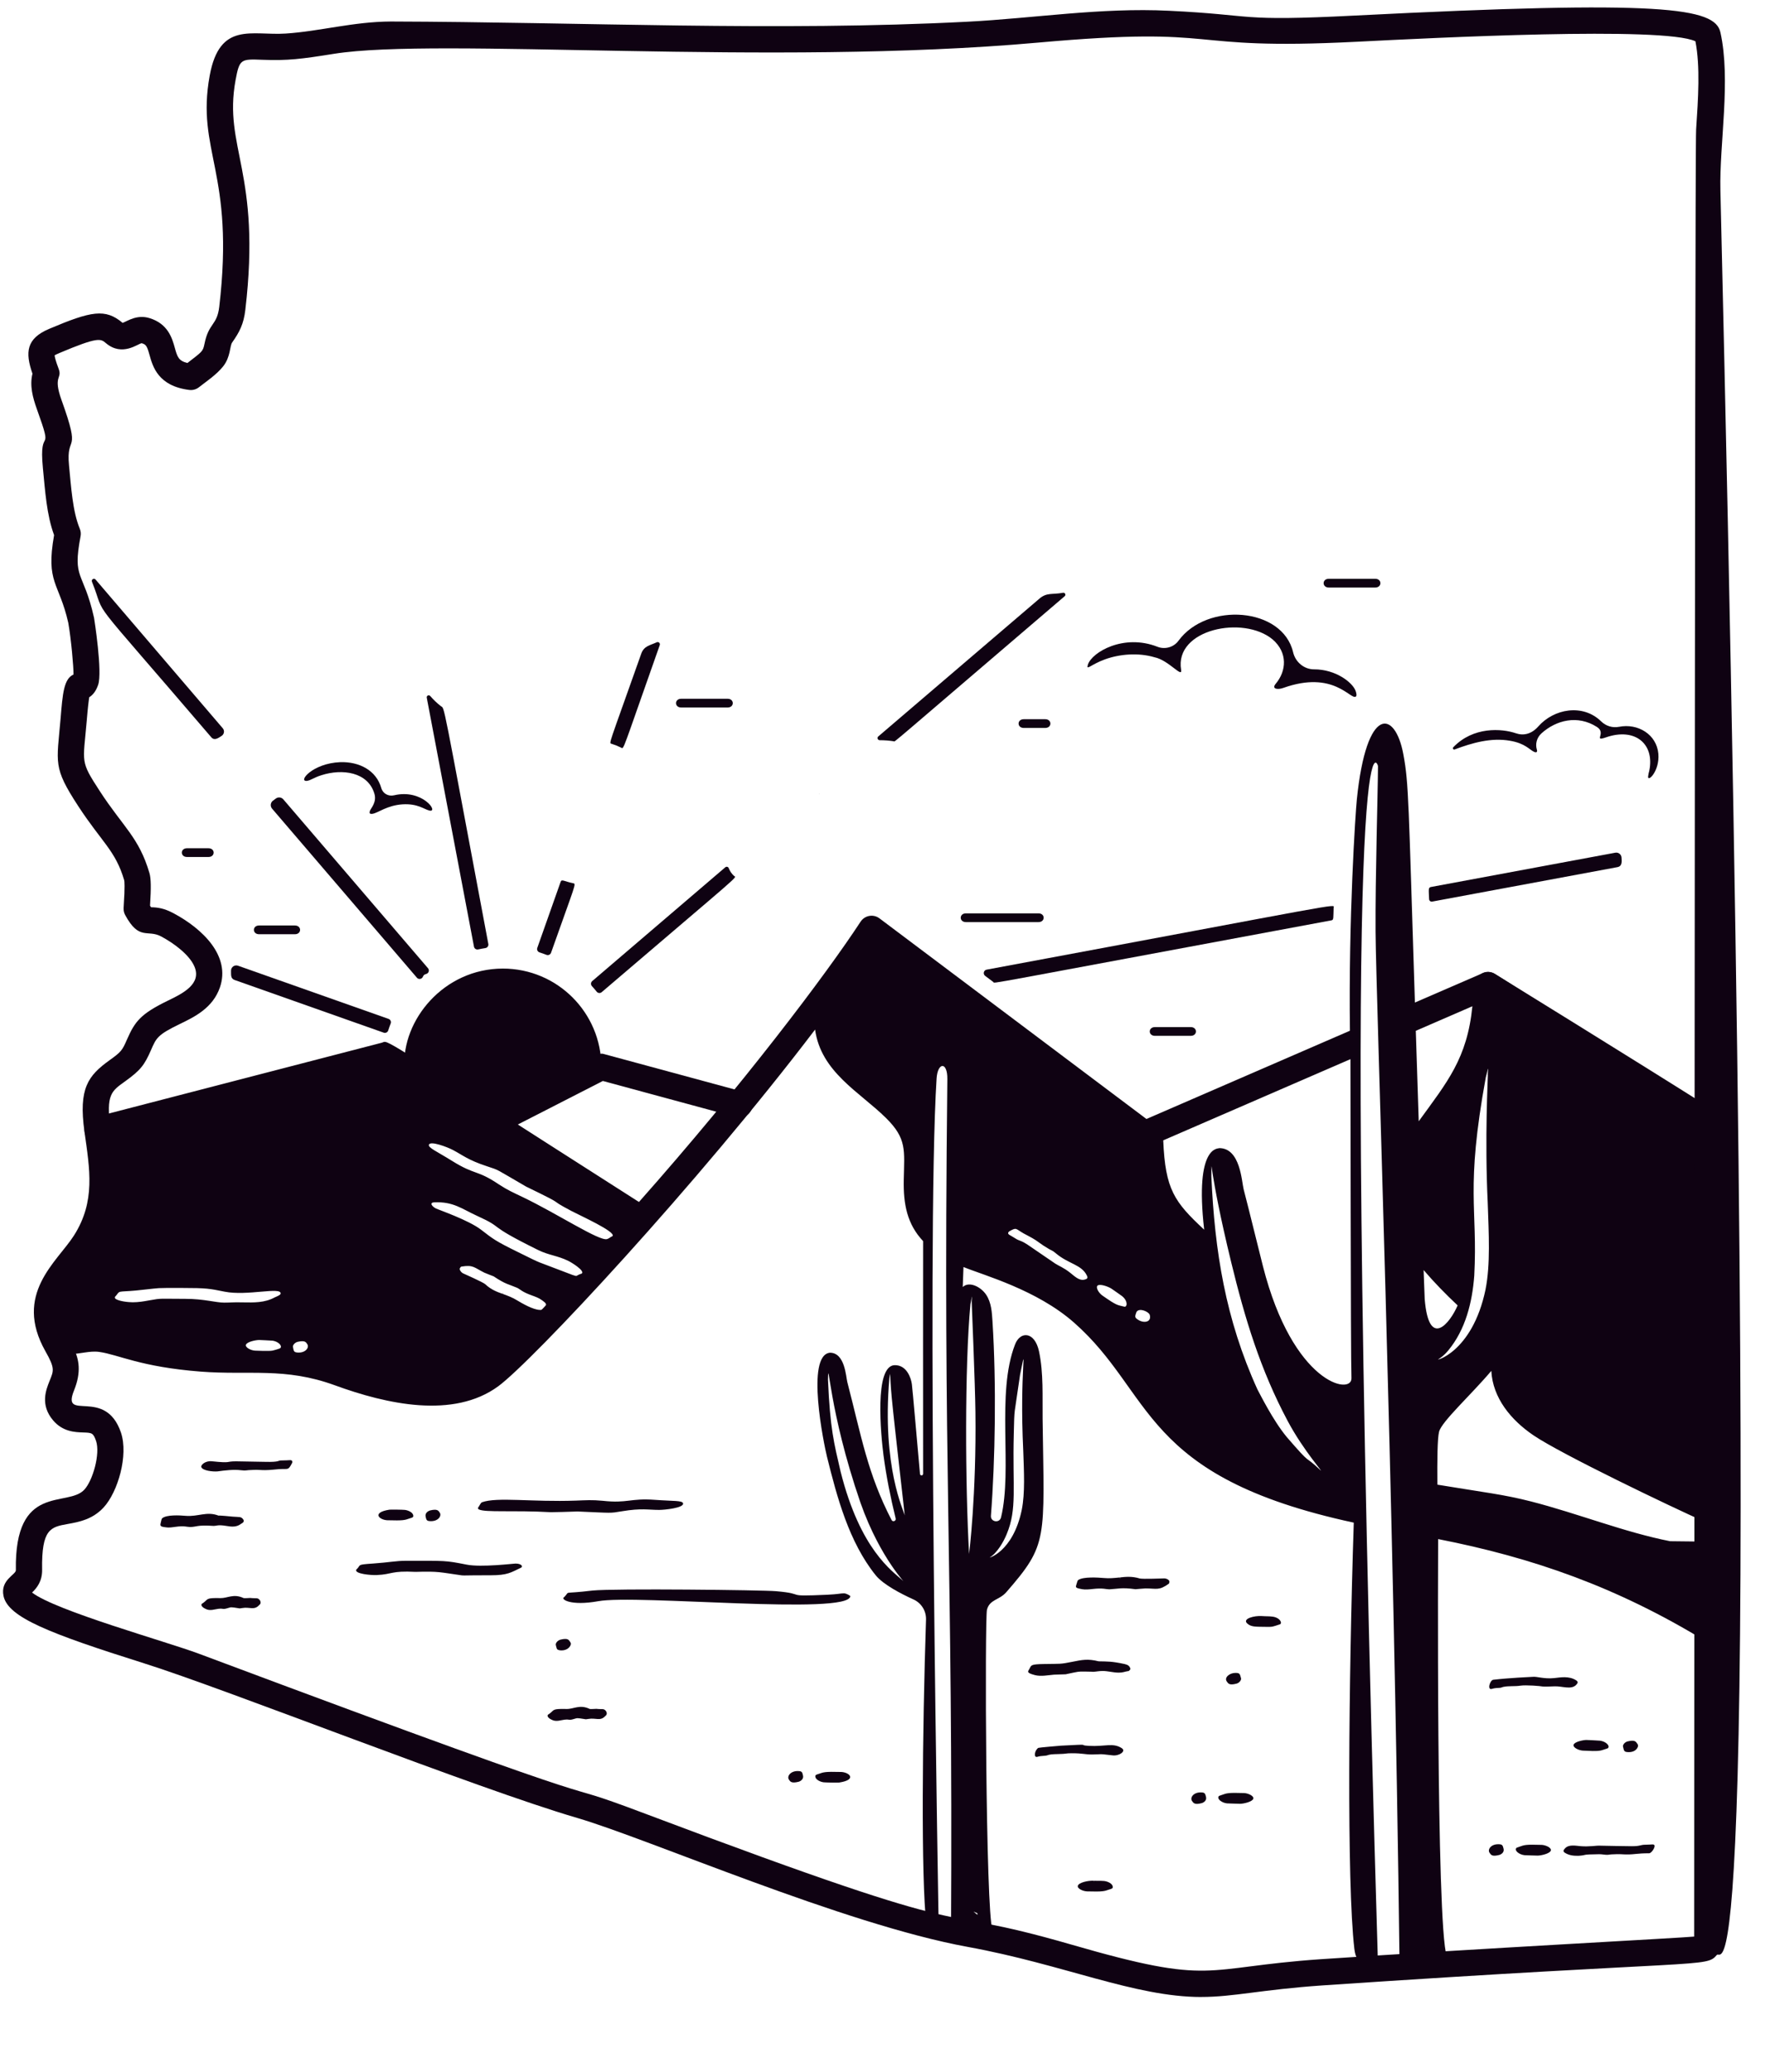 <?xml version="1.0" encoding="UTF-8" standalone="no"?><svg xmlns="http://www.w3.org/2000/svg" xmlns:xlink="http://www.w3.org/1999/xlink" fill="#0f0212" height="1361.5" preserveAspectRatio="xMidYMid meet" version="1" viewBox="-2.0 -4.9 1159.8 1361.5" width="1159.8" zoomAndPan="magnify"><g><g><g><g id="change1_1"><path d="M393.18,696.25l-71.92,36.76-57.49-36.26c-1.9-31.19,25.82-65.15,64.69-65.15,35.72,0,64.68,28.94,64.71,64.66Z"/></g><g id="change1_8"><path d="M1061.91,472.71c-4.28,.86-8.64-.48-11.76-3.54-12.1-11.84-31.11-8.33-41.35,3.34-4.52,5.12-9.82,6.12-14.65,4.47-9.37-3.21-28.07-4.53-41.2,9.2-.64,.67,.06,1.74,.93,1.42,11.43-4.3,23.99-7.94,36.44-5.7,9.89,1.66,12.74,5.9,15.74,7.27,1.66,.76,2.27-.02,1.84-1.41-1.14-3.7-.12-7.92,3.03-10.75,9.59-8.67,23.72-12.33,36.44-4.19,6.47,4.14-2.8,9.85,6,6.81,18.97-6.56,32.03,4.23,28.39,21.98-.28,1.04-.55,1.97-.76,3.61-.56,4.36,7.63-3.17,6.73-14.68-1.08-12.92-13.59-20.27-25.82-17.82Z"/><path d="M888.74,449c-2.04-5.42-12.98-14.07-27.25-14.04-6.61,.02-12.26-4.79-13.77-11.23-6.93-29.59-56.55-33.24-75.34-7.55-3.14,4.29-8.88,5.88-13.82,3.94-22.24-8.73-43.06,3.61-45.68,11.71-1.35,4.35,1.9-.11,11.38-3.5s21.7-4.47,32.35-1.32c9.34,1.89,18.48,14.01,17.51,8.27-4.51-26.68,40.89-36.06,60.18-19.95,10.01,8.71,9.03,20.74,2,29.09-2.93,3.48,1.25,4.07,4.92,2.76,33.31-11.89,44.15,8.03,47.7,5.68,.85-.56,.24-2.78-.18-3.86Z"/><path d="M256.89,517.73c-3.63,.86-7.3-1.12-8.32-4.7-3.34-11.84-14.64-17.46-26.97-17.08-18.53,.73-28.24,13.2-21.72,12.28,2.44-.41,4.35-2.14,9.3-3.69,13.79-4.44,30.52-2.14,34.82,12.05,1.72,5.66-2.14,9.4-2.87,11.26-.64,1.77-.1,2.28,1.67,2.04,3.66-.56,9.49-5.57,19.8-6.22,9.86-.57,13.93,3.16,17.45,4.06,6.73,1.68-4.35-14.47-23.16-9.99Z"/><path d="M680.38,595.31h-47.65c-4.56,0-4.56,5.75,0,5.75h47.65c4.56,0,4.56-5.75,0-5.75Z"/><path d="M780.44,670.05h-23.5c-4.56,0-4.56,5.75,0,5.75h23.5c4.56,0,4.56-5.75,0-5.75Z"/><path d="M191.76,603.28h-23.5c-4.56,0-4.56,5.75,0,5.75h23.5c4.56,0,4.56-5.75,0-5.75Z"/><path d="M901.66,375.45h-30.47c-4.56,0-4.56,5.75,0,5.75h30.47c4.56,0,4.56-5.75,0-5.75Z"/><path d="M476.1,454.29h-30.47c-4.56,0-4.56,5.75,0,5.75h30.47c4.56,0,4.56-5.75,0-5.75Z"/><path d="M684.81,467.72h-14.07c-4.56,0-4.56,5.75,0,5.75h14.07c4.56,0,4.56-5.75,0-5.75Z"/><path d="M134.97,552.52h-14.07c-4.56,0-4.56,5.75,0,5.75h14.07c4.56,0,4.56-5.75,0-5.75Z"/></g><g id="change1_6"><path d="M419.35,424.72c-21.87,61.88-21.35,58.56-19.39,59.19,2.02,.65,3.97,1.41,6.11,2.46,2.04,1,.09,4.44,25.47-67.37,.43-1.22-.82-2.36-2-1.82-4.56,2.09-8.38,2.39-10.19,7.53Z"/><path d="M536.39,516.82c-.18,0-.21-.06,.04,.26-.01-.09-.03-.17-.04-.26Z"/><path d="M680.94,388.56l-105.8,90.48c-1,.85-.39,2.48,.92,2.48,3.12,0,6.22,.23,9.32,.72,.99,.16-6.84,6.5,112.24-95.35,1-.85,.23-2.5-1.06-2.26-7.44,1.37-10.64-.35-15.63,3.92Z"/><path d="M474.61,565.02l-87.47,74.81c-.99,.85-1.06,2.34-.18,3.3,1.08,1.18,2.12,2.39,3.12,3.64,.82,1.02,2.3,1.18,3.3,.33,94.73-81.01,88.61-74.86,86.92-76.43-1.59-1.48-2.74-3.21-3.48-5.12-.34-.89-1.48-1.14-2.2-.52Z"/><path d="M366.4,574.58l-15.34,43.42c-.44,1.24,.25,2.57,1.5,2.97,1.53,.49,3.04,1.03,4.52,1.61,1.21,.47,2.57-.13,3.01-1.35,16.4-46.4,16.72-45.26,14.46-45.73-5.86-1.21-7.46-2.86-8.15-.91Z"/><path d="M177.43,521.2c-1.72,1.25-2.02,3.69-.64,5.31l95.19,111.12c1.11,1.29,3.31,1.02,4.01-.88,.3-.82,1.04-1.35,1.89-1.55,1.9-.46,2.47-2.54,1.38-3.81l-95.08-110.99c-1.25-1.45-3.41-1.69-4.94-.53-.6,.46-1.21,.9-1.81,1.34Z"/><path d="M318.89,615.43c-31.1-165.45-28.5-154.19-31.29-156.36-2.44-1.91-4.73-4.08-6.87-6.57-.88-1.03-2.55-.26-2.3,1.07l31.03,163.64c.24,1.28,1.49,2.08,2.76,1.8,1.56-.34,3.13-.63,4.72-.88,1.3-.2,2.19-1.41,1.95-2.7Z"/><path d="M874.34,591.62c-.25,6.59,.12,7.99-1.39,8.27-236.06,43.91-220.92,41.52-222.18,40.57l-5.41-4.06c-1.6-1.2-1.01-3.74,.96-4.1,239.94-44.64,228.12-43.41,228.02-40.68Z"/><path d="M1060.81,564.94l-121.73,22.64c-1.02,.19-1.97-.58-2-1.62-.19-5.93-.73-7.62,1.18-7.97l121.17-22.54c2.07-.39,4.01,1.15,4.1,3.25,.09,1.95,.76,5.59-2.71,6.24Z"/><path d="M144.38,473.68l-83.58-97.73c-1.03-1.2-2.96-.05-2.37,1.42,10.59,26.46-7.25,2.08,78.37,102.19,2.05,2.39,4.46,.7,6.86-.89,1.69-1.12,2.04-3.46,.72-5Z"/><path d="M152.15,639.09l98,34.63c1.24,.44,2.57-.25,2.97-1.5,.49-1.53,1.02-3.04,1.6-4.53,.47-1.21-.13-2.58-1.35-3.01l-98.95-34.96c-2.34-.83-4.74,.99-4.61,3.47,.12,2.24-.46,4.92,2.34,5.9Z"/></g><g id="change1_2"><path d="M1119.64,740.65c-4.59,0,6.04,1.68-148.05-90.65-10.09-6.05-1.01-20.99,9-14.73,0,0,88.69,54.69,143.68,89.45,7.28,4.61,4.01,15.93-4.63,15.93Z"/></g><g id="change1_3"><path d="M321.27,741.65c-9.06,0-11.96-12.22-3.94-16.32,77.59-39.65,73.55-38.62,78.1-37.41l90.73,24.58c4.6,1.25,7.32,5.99,6.08,10.59-1.25,4.6-5.98,7.32-10.59,6.08l-87.51-23.71c-75.18,38.43-69.92,36.19-72.87,36.19Z"/></g><g id="change1_7"><path d="M189.54,954.79c-.72-.36-.76-.02-6.97,.05-1.8,.02-1,1.14-10.17,.91-.19,0-19.11-.34-19.29-.34-7.28,0-2.53,1.35-15.94-.04-4.25-.44-7.59,2.5-6.81,3.99,1.11,2.21,7.33,2.91,10.54,2.67,4.66-.64,10.43-1.37,15.43-.78,3.95,.47,2.14-.07,8.5-.22,3.51-.08,4.29,.16,7.38,.16,3.34,0,7.43-.56,9.23-.66,6.17-.35,5.86,.98,8.48-4,.28-.54,.26-1.43-.39-1.75Z"/><path d="M815.38,1173.4c-10.25-.31-11.18,.02-14.61,1.27-1.54,.57-1.73,.53-1.98,.9-1.17,1.74,2.05,4.24,5.47,4.61,.7,.08,8.48,.27,8.65,.27,2.27,0,8.07-1.34,8.65-3.33,.52-1.81-3.32-3.63-6.19-3.73Z"/><path d="M790.48,1175.91c-.47-1.79-.64-2.71-2.4-2.89-5.75-.57-8.3,3.38-6.81,5.56,.98,1.43,1.71,2.65,6.33,1.46,1.4-.36,3.5-1.77,2.88-4.13Z"/><path d="M804.12,1100.05c.98,1.39,1.6,2.68,6.33,1.46,2.16-.56,3.31-2.54,3.05-3.51-.78-2.82-.71-3.56-3.68-3.56-3.96,0-7.48,3.09-5.7,5.61Z"/><path d="M1085.2,1207.82c-.45-1.08-1.69-.5-5.81-.47-3.85,.03-3.14,.98-9.18,.98-.18,0-21.15-.29-21.77-.37-.68-.1-6.36,.78-11.54,.36-3.74-.31-8.03-1.3-10.53,1.44-1.12,1.22-1.44,2.06,.08,2.97,2.76,1.69,5.64,1.95,8.84,1.9,6.46-.48,.84-.89,13.59-1.04,1.74-.02,3.47,.4,5.11,.4,1.8,0,.55-.29,6.03-.41,3.81-.09,4.09,.16,6.91,.16,5.93,.01,6.44-.75,14.76-.77,1.47,0,4.03-3.87,3.5-5.15Z"/><path d="M1010.9,1207.45c-10.25-.31-11.14,0-14.61,1.27-1.54,.57-1.73,.53-1.98,.9-1.18,1.74,2.05,4.24,5.47,4.61,.7,.08,8.48,.27,8.65,.27,2.29,0,8.07-1.34,8.65-3.33,.52-1.82-3.32-3.63-6.19-3.73Z"/><path d="M986,1209.96c-.47-1.78-.63-2.7-2.4-2.88-5.77-.57-8.32,3.41-6.81,5.55,.95,1.35,1.55,2.69,6.33,1.46,1.41-.36,3.5-1.77,2.88-4.13Z"/><path d="M1033.72,1102.29c1.15-1.19,1.48-2-.01-2.97-4.74-3.05-10.47-1.89-14.33-1.48-6.8,.73-11.63-1.18-14.23-.81-1.1,.06-15.52,.69-25.92,1.92-2.21,.27-4.25,7.15-.75,5.95,1.6-.5,3.35-.56,5.14-.65,.79-.04,1.66-.48,2.05-.57,3.83-.82,7.69-.26,11.49-.85,3.5-.54,13.3,.24,14.48,.55,.68,.2,7.08-.06,7.8-.1,5.07-.24,11,2.46,14.3-.99Z"/><path d="M735.19,1143.93c-5.96-3.83-10.91-.93-21.73-1.55-8.44-.49,4.14-1.31-18.25-.12-.52,.03-14.55,1.22-14.91,1.44-2.24,1.39-3.2,5.96-1.14,5.96,1,0,.48-.48,5.2-.76,3.06-.18,1.15-.99,9.04-1.13,5.91-.11,4.53-.53,8.76-.53,7.78,0,8.37,.81,13.42,.81,7.14,0,3.03-.68,13.58,.58,4.28,.51,9.02-2.75,6.01-4.69Z"/><path d="M1032.04,1141.64c-.58,1.8,3.23,3.72,6.1,3.87,10.62,.57,11.32,.19,14.64-.95,1.57-.54,1.7-.49,1.96-.83,1.24-1.63-1.77-4.29-5.35-4.75-.89-.12-8.76-.47-8.95-.47-2.09,0-7.79,1.17-8.41,3.13Z"/><path d="M834.11,1057.46c-2.17-.3-4.04-.15-6.97-.37-4.78-.36-13.02,1.68-9.59,4.86,2.55,2.36,5.54,2.11,11.43,2.22,5.8,.11,5.02-.06,10-1.63,1.75-.54,.45-4.4-4.87-5.09Z"/><path d="M1064.64,1143.52c.42,1.76,.56,2.69,2.33,2.91,3.06,.38,6.14-.5,7.25-3.34,.42-1.09,0-1.57-.35-2.12-.9-1.38-1.59-2.63-6.26-1.54-1.68,.4-3.13,1.85-3.16,3.18,0,.18,.03,.26,.19,.91Z"/><path d="M336.81,1022.59c-1.23,0-22.56,2.59-32.13,.71-14.33-2.82-13.67-2.54-39.88-2.54-6.59,0-10.96,1.07-21.78,1.82-10.85,.74-7.73,.84-10.48,3.59-.21,.1-.39,.28-.48,.52-1.04,2.67,9.8,3.65,13.61,3.44,10.29-.45,9.11-2.92,25.36-2.08,15.59-.46,15.81,.26,30.47,2.3,3.06,.18-.18-.06,18.96-.06,11.07,0,13.31-1.84,19.96-5.02,1.4-.67,.32-2.67-3.62-2.67Z"/><path d="M552.64,1042.15c-2.33,0-3.83,.6-11.02,.93-30.03,1.36-12.5-.5-33.65-2.33-9.18-.8-106.22-1.88-120.66-.43-20.96,2.53-14.18-.12-18.54,4.29-2.83,1.36,4.12,6,22.27,2.72,25.36-4.6,164.34,9.4,165.74-3.26,.04-.33-2.64-1.91-4.16-1.91Z"/><path d="M737.15,1088.65c-8.78-1.9-11.21-1.67-17.19-1.82-7.07-1.79-11.05-.95-17.27,.3-8.15,1.64-7.5,1.29-18.55,1.47-9.17,.15-8.36,.81-9.72,3.2-1.01,1.83-2.14,2.55,3.57,4.07,4.09,1.09,8.86,.01,12.67-.27,.85-.06,7.57-.24,7.6-.25,9.19-1.95,7.84-1.79,12.56-1.79,3.54,0,5.41,.17,5.69,.16,2.17-.14,3.53-.52,5.98-.54,3.42-.03,7.01,1.09,10.59,1.09,2.88,0,3.91-.63,5.72-.92,.65-.1,.91-.08,1.2-.38,.56-.58,.89-.84,.73-1.43-.41-1.53-1.55-2.45-3.58-2.88Z"/><path d="M431.36,987.33c3.13,0,16.1-1.27,15.49-4.29-.4-1.99-6.22-1.42-18.38-2.32-16.6-1.22-17.92,2.44-34.48,.61-7-.67-10.78-.36-17.66-.11-28.74,1.03-51.62-2.51-61.59,1.08-.86,.31-1.69,2.33-2.22,3.05-.61,.41-.54,1.33,.12,1.66,4.38,2.14,22.22,.44,47.36,1.82,4.72-.03,10.24-.23,17.5-.46,23.59,.99,20.81,1.23,29.21-.15,13-2.15,17.01-.88,24.65-.88Z"/><path d="M763.08,1032.34c-.18,0-14.43,.58-16.19,.04-5.29-1.62-9.64-1.02-13.03-.67,.06,.56,.32,1.74-.16,.02-4.02,.42-6.71,.68-10.24,.37-3.98-.35-13.62-.98-16.97,1.31-.41,.28-.71,1.34-.83,1.82-.92,3.12-1.61,3.28,3.44,4.21,2.12,.4,4.79,.1,6.92-.14,6.76-.78,8.86,.22,10.95,.22,6.05-.33,7.79-1.34,17.19-.07,.09,.01,5.46-.52,6.57-.52,7.32,0,8.83,1.55,15.23-3.05,.42-.3,.4-.71,.48-1.33,.14-1.11-1.87-2.2-3.35-2.2Z"/><path d="M550.6,1159.54c-10.67-.29-11.5,.17-14.48,1.22-1.38,.49-2.47,.56-2.37,1.82,.24,2.17,3.46,3.53,5.56,3.76,1.38,.15,9.36,.28,10.2,.14,11.88-1.86,6.61-6.79,1.09-6.95Z"/><path d="M525.67,1161.93c-.41-1.79-.55-2.72-2.3-2.92-5.72-.64-8.42,3.3-7,5.48,.87,1.36,1.6,2.66,6.27,1.52,1.39-.34,3.57-1.71,3.03-4.09Z"/><path d="M252.75,994.13c10.32,.29,11.2-.07,14.48-1.22,1.38-.48,2.49-.57,2.37-1.82-.24-2.17-3.46-3.53-5.56-3.76-1.38-.15-9.36-.28-10.2-.14-11.72,1.84-6.76,6.78-1.09,6.95Z"/><path d="M277.68,991.73c.41,1.8,.55,2.73,2.31,2.93,5.72,.64,8.42-3.3,7-5.48-.86-1.34-1.56-2.67-6.27-1.52-1.37,.34-3.57,1.69-3.03,4.08Z"/><path d="M723.68,1231.2c-1.46-.16-2.88-.13-5.16-.13-2.06,0-1.62-.37-1.69,.91l-.07-.96c-3.8-.2-9.88,1.17-10.5,3.3-.53,1.81,3.28,3.61,6.12,3.7,10.36,.29,11.25-.1,14.5-1.23,1.28-.44,2.46-.54,2.36-1.81-.24-2.17-3.46-3.53-5.56-3.76Z"/><path d="M363.92,1078.57c.7,1.67,7.33,1.86,9.04-2.43,.4-1,.03-1.55-.3-2.05-.91-1.43-1.59-2.67-6.27-1.52-1.69,.41-3.15,1.89-3.2,3.22,0,.18,.37,1.92,.72,2.78Z"/><path d="M166.76,1045.41c-5.21-.11-3.22-.24-4.66-.2-.2,0-3.69,.23-4.02,.07-6.56-3.12-10.63,.12-15.19,.01-9.77-.24-8.02,.68-11.19,3.03-.55,.4-1.02,.66-1.08,.72-1.06,1.11,1.06,2.79,2.61,3.4,2.81,1.46,6.21,.08,8.25-.12,3.94-.4,2.35,.67,6.17-.45,2.39-.69,1.74-.77,7.27,.09,.52,.12,.48,.18,2.29-.15,4.85-.86,7.81,1.72,11.12-1.96,2.16-1.53,.1-4.41-1.57-4.44Z"/><path d="M394.22,1118.27c-5.32-.11-3.17-.24-4.66-.2-.2,0-3.69,.23-4.02,.07-6.56-3.17-10.62,.12-15.19,.01-9.8-.24-8.01,.67-11.21,3.04-.52,.39-1,.65-1.06,.71-1.06,1.11,1.06,2.79,2.61,3.4,2.81,1.46,6.21,.08,8.25-.12,3.94-.4,2.37,.67,6.17-.45,2.43-.69,1.69-.78,7.27,.09,.52,.12,.48,.18,2.28-.14,4.87-.86,7.83,1.71,11.13-1.96,2.17-1.54,.09-4.41-1.57-4.44Z"/><path d="M146.61,997.84c3.6,.6,6.76,.97,9.83-1.39,1.18-.6,2.24-1.51,1.52-2.65-1.48-2.35-2.73-1.64-7.02-2.04-.18-.02-8.74-.88-9.35-.68-7.79-3.01-13.46,.87-21.7,.14-3.78-.35-12.39-.82-15.3,1.59-.37,.31-.6,1.39-.7,1.86-.54,2.57-1.37,3.57,2.37,4,1.83,.19,2.1,.53,6.78-.17,6.1-.9,7.82,.07,9.8,.07,4.38,0,4.43-1.49,15.35-.73,2.21,.09,2.65-.95,8.41,0Z"/></g><g id="change1_4"><path d="M1123.67,1011.42c-1.65-3.82-3.6-3.16-28.24-3.52-30.02-5.9-60.88-18.31-91.32-26.11-18.27-4.67-30.12-5.85-61.6-11.05-.13-16.14,.02-30.53,1.12-34.8,1.76-6.76,21.05-24.25,34.33-39.98,.94,17.86,12.95,32.34,27.69,42.35,18.37,12.48,90.63,47.05,111.81,56.49-5.3-86.26,9.45-168.67,4.41-261.38l-28.51-17.76c1.88-3.9,.72-8.64-3.03-11.01-93.23-58.94-110.04-69.57-110.25-69.68-2.09-1.25-5.06-1.56-7.69-.41l-44.64,19.36c-4.27-132.68-3.97-143.66-7.61-163.2-5.38-29.01-24.2-32.64-30.55,29.71-.92,9.02-5.51,77.92-4.54,152.01l-133.71,58-175.43-131.84c-4.08-3.06-9.73-1.91-12.4,2.16-22.84,34.9-77.86,107.77-145.64,184.22-177.47-113.3-163.81-105.98-169.05-104.65l-188.91,49c-10.33,2.68-7.5,18.33,3.38,16.76,2.83,19.34,5.52,42.12-9.42,65.57-3.61,5.66-7.94,10.7-11.98,15.84-7.84,.16-11.03,4.89-12.21,12.49-3.13,20.17-5.73,44.55,14.61,44.86,6.43,.1,12.52-2.25,19-1.33,12.56,1.76,26.95,9.86,66.62,12.93,31.68,2.47,55.28-3.01,88.13,8.99,34.16,12.48,77.94,22.18,107.32,.67,22.2-16.25,130.77-132.46,208.24-234.43,3.83,27.94,29.25,41,46.52,58.03,13.91,13.7,12.13,21.28,11.74,40.78-.31,15.86,2.2,29.06,12.73,40.21,0,13.79-.1,117.44,0,152.9,0,1.33-1.95,1.43-2.06,.1-2.06-22.94-4.83-55.15-5.34-59.04-.48-3.64-3.19-12.58-11.28-12.45-13.54,.28-9.08,46.01-7.33,59.38,1.83,13.92,4.63,27.72,7.97,41.37,.41,1.65-1.9,2.52-2.69,1.01-15.81-30.52-19.81-54.95-29.08-90.62-.92-3.56-1.52-19.32-11.42-19.32-16.1,1.66-3.91,60.37-1.96,68.28,6.63,26.7,14.45,56.09,31.98,77.91,4.98,6.2,16.76,12.28,24.92,15.97,5.15,2.34,8.38,7.57,8.2,13.23-2.44,73.62-3.35,169.58,.24,200.47,.99,8.42,5.58,7.46,10.54,6.93,1.19-.12,2.96-.02,1.56-.13-1.29-.11-2.62,0-3.92,.12,0-.15-8.34-456.56-1.47-562.99,.69-10.77,7.2-11.27,7.06,.42-2.98,263.79,3.81,311.34,2.41,562.58,7.85,.75-.94,1.31,23.42,1.6,2.43,.03,4.65-2.57,3.81-5-4.5-12.82-5.07-204.81-3.61-210.48,1.78-6.88,8.1-6.24,12.72-11.55,27.66-31.76,24.89-34.17,23.84-113.96-.18-14.56,.69-29.96-2.35-44.28-2.77-13.05-12.24-13.56-15.73-4.6-12.6,32.3-1.52,82.04-9.23,113.7-.99,4.02-6.96,3.03-6.65-1.08,2.85-36.5,3.62-86.97,1.04-127.64-.37-5.98-.73-12.44-4.15-17.58-3.58-5.38-11.31-9.05-15.4-5.08,.04-.93,.37-9.42,.48-13.15,13.47,5.51,48,14.85,72.59,36.47,53.01,46.67,43.24,101.17,183.88,131.51-3.38,102.97-4.65,236.84,.37,279.99,1.43,12.22,8.29,10.33,15.51,9.63-25.65-862.09,.04-788.85,.03-786.69-.11,19.22-1.81,73.03-1.6,108.57,.25,42.53,11.97,364.21,15.78,679.46,2.29,.42,7.23,.76,25.69,.98,3.39,.05,6.51-3.59,5.32-6.99-7.09-20.18-5.67-274-5.67-274.15,61.78,12.11,117.13,31.29,175.73,67.06,2.19,1.33,5.18-.4,5.21-2.88v-45.94c.04-3.96,1.33-9.56-.27-13.27ZM157.67,850.94c-7.76-.14-7.69,.18-12.28,.18-5.67,0-13.4-2.49-25.58-2.49-17.05,0-15.28-.53-23.55,.97-3.9,.71-7.2,1.29-11.15,1.29-2.6,0-9.44-.68-11.35-2.44-.49-.45-.38-1.27,.23-1.57,.2-.2,.78-.95,.96-1.21,1.94-2.87,2.02-1.19,17.58-3.07,11.8-1.18,6.04-1.12,24.89-1.12,16.7,0,18.3,.46,28.13,2.43,14.9,2.99,37.39-3.42,36.86,1.31-.11,.96-2.76,1.93-3.97,2.49-6.41,3.52-13.57,3.37-20.77,3.24Zm24.61,29.99c-.37,.48-4.65,1.62-5.46,1.75-2.14,.36-9.75,.06-11.17-.01-2.94-.15-6.59-2.13-6.04-3.84,.64-1.99,6.53-3.2,8.85-3.15,.14,0,7.87,.34,8.64,.44,3.44,.47,6.5,3.13,5.19,4.8Zm10.58,2.9c-1.75-.24-1.86-1.15-2.24-2.98-.13-.65-.16-.7-.15-.86,.07-1.33,1.57-2.77,3.27-3.14,4.67-1.02,5.35,.21,6.24,1.67,1.37,2.2-1.4,6.09-7.12,5.32Zm163.77-30.91c-.12,.15-1.98,2.25-2.65,2.78-.38,.3-.89,.23-1.62,.18-4.27-.27-10.98-4.09-14.64-6.3-3.05-1.86-5.58-2.8-9.35-4.19,.1-.51,.52-1.87-.15-.05-2.97-1.09-7.26-2.45-11.39-6.35-1.33-1.26-14.4-7.04-14.55-7.12-1.26-.62-2.67-2.49-2.03-3.45,.43-.65,.54-.91,1.02-.99,7.79-1.28,8.28,.67,15.01,4,1,.49,6.05,2.38,6.12,2.43,7.94,5.32,9.9,5.16,15.45,7.53,2.17,1.09,3.12,2.66,9.73,5.03,2.03,.73,4.51,1.6,6.27,2.93,.8,.6,3.74,2.33,2.78,3.58Zm23.68-20.95c-.18,.17-.42,.25-.66,.25-3.58,1.23-1.76,1.95-5.49,.69-.15-.05-21.48-8.16-21.63-8.23-2.92-1.2-3.84-1.7-14.23-6.81-14.92-7.33-16.29-8.58-24.17-14.65-8.27-6.37-27.89-13.09-29.56-13.91-2.79-1.38-4.51-3.91-1.31-4.09,12.66-.62,18.29,4.35,28.05,8.79,19.46,8.86,4.41,4.83,40.24,22.51,7.16,3.53,12.76,3.66,19.91,7.18,2.47,1.22,10.84,6.45,8.85,8.27Zm20.18-24.58c-.16,.19-.39,.3-.62,.33-1.02,.51-1.6,1.22-2.97,1.64-5,1.57-32.54-16.61-55.46-27.61-6.2-2.98-9.69-4.45-15.59-8.3-14.6-9.85-15.29-5.81-30.81-15.48-10.33-6.43-15.78-8.64-15.2-10.59,.81-2.81,12.12,1.51,15.71,3.4,6.59,3.45,9.85,6.58,22.24,10.66,8.9,2.95,5.04,1.36,25.93,13.43,29.41,14.27,12.04,6.64,29.7,15.99,5.73,3.03,29.48,13.72,27.07,16.52Zm190.39,226.1c-6.29-5.92-27.52-19.6-40.51-71.33-4.33-18.73-6.89-27.89-8.3-60.4,.36-17,.33,19.87,21.37,80.9,13.29,37.73,31.81,54.94,27.44,50.83Zm1.58-42.58c-.34-2.78-15.06-31.29-10.05-90.1,.85-5.81,.14-2.69,1.54,12.44,1.95,20.61,8.87,78.99,8.51,77.66Zm55.99,27.61c4.7-2.82,9.01-10.18,11.08-15.32,6.94-16.66,3.73-30.23,4.63-65.7,.48-18.87,0-9.74,4.12-38.88,5.16-25.01-.45-2.84,2.11,49.84,.47,13.82,1.25,27.63-.98,38.85-5.83,28.17-22.68,31.98-20.97,31.21Zm-8.17,234.92c-3.34-2.88-3.47-2.46-.06-1.08,.02,.36,.03,.72,.06,1.08Zm-4.6-401.33c1.78-9.55,.65-2.64,.85-1,.01,.15,2.24,54.12,2.43,71.86,.69,54.38-4.15,93.45-4.16,93.3-2.53-44.5-2.97-122.96,.88-164.16Zm125.49-107.11c.1-.05,.19,.75,.32,1.3-.1-.44-.21-.87-.32-1.3Zm-50.48,90.99c-3.57,.91-6.51-2.18-9.58-4.59-4.38-3.42-7.31-4.37-9.73-5.96-.15-.1-17.2-11.78-18.09-12.36-4.95-3.25-5.02-2.17-8.21-4.23-3.35-2.17-4.82-2.42-4.6-3.58,.07-.39,.47-.85,.76-1.01,4.88-2.74,3.87-1.8,9.28,1.32,1.58,.91,5.27,2.67,8.08,4.52,1.98,1.31,3.44,2.51,5.18,3.63,6.54,4.22,4.9,2.35,8.06,5.01,8.47,7.13,16.96,7.32,20.42,14.72,.77,1.59,.04,2.12-1.57,2.53Zm26.09,17.78c-4.59-1.21-4.41-.3-14.43-7.34-2.43-1.71-4.48-5.35-3.12-6.51,1.6-1.35,7.18,.74,9.06,1.98,.13,.08,6.5,4.49,7.08,4.97,4.15,3.43,3.21,7.38,1.42,6.9Zm8.17,7.98c-1.37-1.12-1.01-1.96-.42-3.73,.05-.16,.2-.67,.31-.84,1.88-2.89,8.09-.04,8.67,1.97,1.47,4.95-4.32,6.01-8.56,2.59Zm17.42-117.27l123.02-53.36c.1,4.58,.11,194.43,.66,209.65,.42,11.38-38.45,3.91-58.17-73.62-4.28-16.82-8.3-33.7-12.67-50.51-1.29-4.98-2.12-27.05-15.98-27.05-.33,.6-16.38-2.83-9.95,53.6-19.67-18.32-25.55-26.44-26.91-58.71Zm103.13,216.58c-11.79-11.09-4.43-1.35-21.96-21.62-9.17-11.06-17.71-28.51-19.28-31.31-21.03-46.28-28.06-90.81-30.27-140.04,.33-15.57-2.12-5.83,13.05,56.52,8.93,36.7,19.05,70.44,37.19,104.44,10.5,19.67,24.84,35.39,21.26,32.02Zm108.68-118.68c-8.82,42.61-34.92,47.61-30.72,45.72,1.03-.62,3.37-2.11,6.27-5.64,11.26-13.64,15.72-31.5,17.03-49.14,2.34-44.86-5.94-56.01,7.56-130.2,2.73-11,1.04-3.08,1.35-1.04,.1,1.09-2.14,40.73-.07,83.38,.69,20.24,1.84,40.48-1.43,56.91Zm-45.83-169.89l37.17-16.13c-3.43,34.4-16.53,49.75-35.26,75.59l-1.92-59.46Zm5.83,176.28c-.07-.83-.33-7.85-.71-19.06,6.99,8.17,14.5,15.87,22.35,23.23-4.78,11.3-18.87,29.45-21.64-4.17Z"/></g><g id="change1_5"><path d="M787.39,1307.42c-43.82,0-90.34-21.39-153.46-32.92-81.56-14.87-210.07-71.13-256.72-84.77-66.25-19.38-229.7-84.3-284.59-101.6-62.59-19.73-89.25-30.22-92.29-44.15-2.31-10.62,8.13-14.08,8.09-17.02-.97-57.79,34-40.94,45.01-52.95,5.61-6.08,10.53-23.62,7.7-31.95-1.84-5.39-2.73-5.42-8.53-5.62-5.32-.18-13.37-.45-19.73-7.98-8.62-10.2-4.64-20.07-2.26-25.98,2.66-6.6,3.63-8.15-2.72-19.32-21.33-37.72,7.63-58.77,18.68-76.11,14.34-22.51,10.38-43.58,6.94-68.19-4.01-28.66,2.39-36.89,16.56-47.1,7.62-5.48,8.23-6.36,11.34-13.47,5.23-11.94,8.94-16.93,27.27-25.79,9.58-4.63,21.96-10.88,17.06-22.29-3.3-7.7-13.44-15.24-21.85-19.73-9.03-4.81-14.42,3.02-23.66-14.1-1.19-2.29-1.08-3.95-.94-6.04,.87-12.86,.47-16.1,.32-16.78-5.71-19.52-14.68-24.9-30.29-48.85-16.68-25.59-14.02-27.91-11.51-57.42,1.34-16.45,2.14-26.14,8.49-28.92,.08-5.17-1.62-23.65-3.43-33.97-6.09-26.9-14.91-26.02-9.33-57.66-4.91-13.28-5.87-28.95-7.35-44-2.9-29.56,7.71-6.39-4-38.89-2.68-7.48-4.8-15.4-2.86-23.19-4.9-14.07-4.11-23.1,11.07-29.49,27.56-11.66,36.76-13.49,48.19-3.88,3.39-1.32,9.41-5.59,17.47-3.19,12.38,3.69,15.06,13.31,16.83,19.66,1.58,5.67,2.37,8.49,8.27,9.88,9.71-7.51,10.17-7.48,11.21-12.61,2.76-13.86,8.24-11.89,9.69-24.29,10.45-88.89-15.42-101.96-6.26-152.02,6.58-35.77,27.75-26.1,49.95-27.57,22.27-1.45,44.64-7.83,69.11-7.91,125.07,.33,253.94,6.62,378.89,.13,43.86-2.26,87.51-9.41,132.35-7.2,58.63,2.84,43.84,7.16,122.4,3.15,202.21-10.27,236.38-5.17,239.99,11.03,7.02,31.52-.72,73.18,0,103.69,29.36,1236.54,1.56,1155.19-2.33,1159.74-7.29,8.55-6.53,2.94-259.17,20.03-40.64,2.81-58.28,7.59-79.62,7.59ZM19.08,1041.65c15.45,11.95,88.21,32.18,109.61,40.18,316.12,118.39,216.94,76.32,293.39,105.17,238.9,90.14,176.41,56.07,279.83,85.95,94.43,27.39,84.94,15.09,163.92,9.64,103.77-7.02,238.68-14.09,245.42-14.88,.14-75.14,.33-1173.07,1.29-1187.53,1.36-20.31,2.77-41.28-.46-57.95-21.01-9.94-172.29-2.24-222.7,.32-118.42,5.99-83.36-10.73-209.25,.55-176.24,15.8-393.81-3.66-462.81,7.38-21.31,3.41-30.19,4.55-46.83,3.91-14.24-.54-15.13-.59-17.71,13.43-8.13,44.43,17.08,60.31,6.43,150.92-1.1,9.3-3.78,14.51-8.66,21.43-1.61,2.31-.99,9.56-5.96,15.74-4.5,5.6-10.92,9.77-15.8,13.62-1.81,1.44-4.14,2.12-6.43,1.81-20.41-2.55-23.97-15.32-26.1-22.94-1.68-6.03-2.26-6.9-5.14-7.76-2.34,.16-12.71,9.07-23.5-.03-3.49-2.96-5.06-4.31-30.51,6.45-1.75,.74-2.7,1.23-3.22,1.53,.1,1.07,.61,3.51,2.63,8.81,2.59,6.81-3.91,4.36,1.91,20.6,13.33,37,2.83,21.51,4.93,42.99,1.35,13.77,2.33,30.21,7.07,41.55,.65,1.56,.83,3.27,.52,4.93-5.48,28.96,1.77,22.17,8.84,53.53,.14,.75,5.67,35.86,2.68,44.21-.63,1.72-2.14,5.85-5.83,8.08-.39,2.44-.94,6.97-1.64,15.42-2.4,28.27-4.58,26.06,8.77,46.56,15.17,23.29,25.6,30.2,32.44,53.58,1.03,3.57,1.14,9.61,.38,21.39,.27,.44,.49,.79,.68,1.06,4.16,.06,8.49,.6,14.73,3.92,19.35,10.35,37.61,28.15,30.52,48.73-4.7,13.6-16.7,19.4-26.35,24.07-14.73,7.12-15.47,9.17-18.96,17.17-4.35,9.92-6.86,13.2-17.06,20.55-8.78,6.32-12.65,8.51-9.54,30.76,3.89,27.87,8.05,52.27-9.48,79.79-11.02,17.27-25.58,26.36-23.25,45.7,1.76,14.39,18.7,22.25,8.74,46.91-8.46,20.99,20.54-2.66,30.85,27.57,5.07,14.94-2.06,39.13-11.34,49.2-7.34,7.98-16.36,9.61-23.61,10.91-11.15,2-17.29,3.1-16.84,30.06,.13,7.49-3.46,12.02-6.6,14.98Zm1092.37,231.25h0Z"/></g></g></g></g></svg>